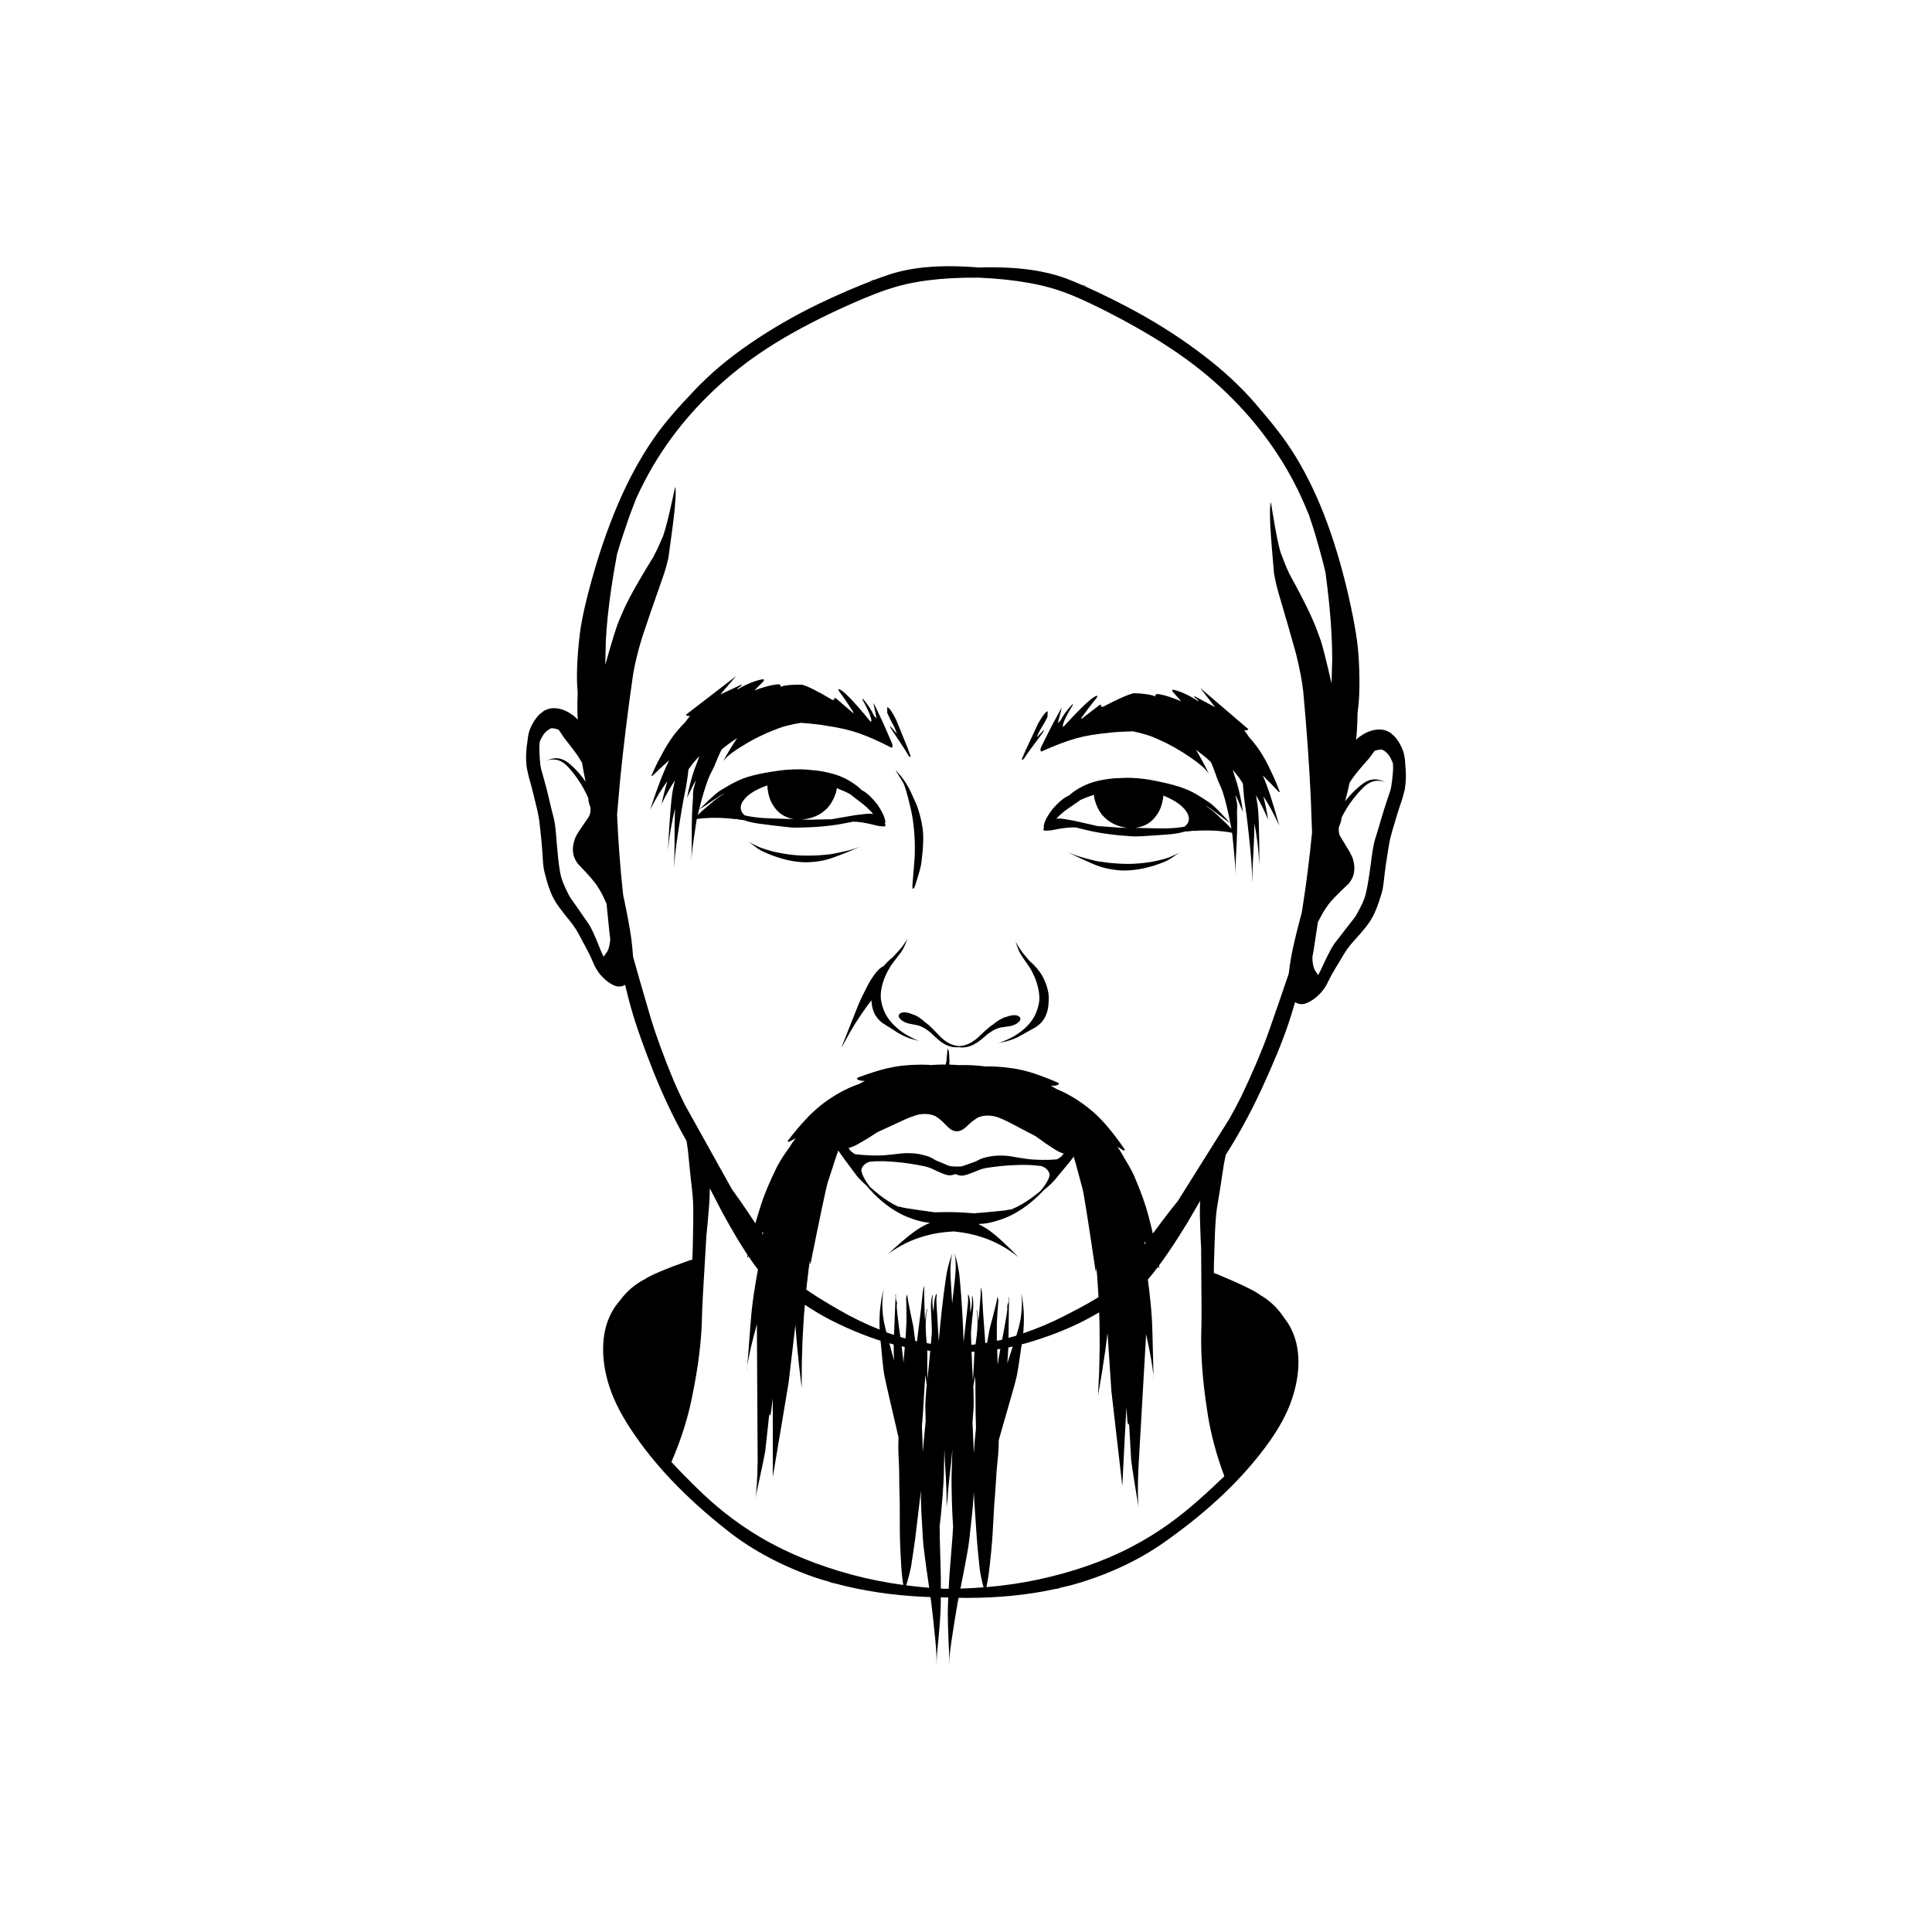 <?xml version="1.0" encoding="UTF-8"?>
<!-- Uploaded to: ICON Repo, www.svgrepo.com, Generator: ICON Repo Mixer Tools -->
<svg fill="#000000" width="800px" height="800px" version="1.1" viewBox="144 144 512 512" xmlns="http://www.w3.org/2000/svg">
 <g>
  <path d="m426.88 369.68c0.008 0.004 0.027 0.016 0.035 0.02-0.18-0.117-0.316-0.219-0.379-0.273 0.133 0.121 0.004-0.004 0.344 0.254z"/>
  <path d="m455.52 370.48c-0.57 0.25-1.027 0.445-1.375 0.594-0.348 0.145-0.578 0.234-0.699 0.273-0.121 0.039-0.395 0.125-0.695 0.215-0.305 0.086-0.648 0.18-1.031 0.281-0.383 0.098-0.809 0.199-1.27 0.305-0.461 0.105-1.406 0.273-2.332 0.406-0.93 0.133-1.844 0.234-2.746 0.297-0.902 0.066-1.793 0.098-2.664 0.098-0.875 0-1.754-0.07-2.621-0.113-0.867-0.043-1.699-0.125-2.504-0.215-0.801-0.094-1.578-0.195-2.32-0.309s-2.277-0.5-3.582-0.852c-1.305-0.352-2.367-0.691-3.188-1.016-0.793-0.312-1.348-0.598-1.574-0.738 0.203 0.133 0.469 0.293 0.809 0.477 0.641 0.344 1.508 0.77 2.598 1.281 1.09 0.512 2.406 1.094 3.512 1.562 1.105 0.469 1.871 0.711 2.676 0.926s1.648 0.379 2.527 0.508c0.879 0.129 1.793 0.238 2.746 0.238 0.953 0 1.887-0.055 2.824-0.168s1.879-0.277 2.816-0.492c0.941-0.215 1.883-0.48 2.59-0.707 0.711-0.23 1.156-0.387 1.562-0.539 0.406-0.152 0.773-0.297 1.098-0.441 0.328-0.145 0.613-0.281 0.785-0.367s0.34-0.176 0.594-0.34c0.254-0.16 0.605-0.395 1.051-0.703s0.988-0.691 1.469-0.969 0.48-0.277 0.16-0.094c0.004-0.004-0.645 0.355-1.215 0.602z"/>
  <path d="m371.12 368.72c0.348-0.164 0.621-0.312 0.832-0.434-0.234 0.129-0.801 0.383-1.609 0.656-0.836 0.281-1.914 0.562-3.238 0.848-1.32 0.285-2.875 0.59-3.621 0.668-0.75 0.078-1.527 0.137-2.332 0.191-0.805 0.051-1.641 0.086-2.512 0.086-0.867 0-1.754 0.023-2.625-0.023-0.871-0.047-1.758-0.125-2.656-0.238-0.898-0.109-1.805-0.258-2.727-0.438-0.918-0.184-1.855-0.398-2.309-0.523-0.453-0.129-0.871-0.25-1.25-0.367-0.379-0.117-0.715-0.23-1.016-0.332-0.301-0.102-0.566-0.207-0.684-0.25s-0.344-0.145-0.684-0.309c-0.34-0.164-0.785-0.383-1.344-0.66s-1.188-0.672-1.188-0.672c-0.312-0.199-0.312-0.199 0.156 0.102 0.465 0.301 0.988 0.711 1.418 1.043 0.43 0.332 0.766 0.582 1.016 0.758 0.246 0.176 0.41 0.273 0.574 0.367 0.168 0.094 0.445 0.246 0.766 0.406 0.32 0.16 0.676 0.324 1.074 0.496 0.398 0.172 0.836 0.352 1.531 0.617 0.695 0.266 1.625 0.578 2.551 0.84 0.93 0.266 1.859 0.477 2.789 0.637 0.93 0.16 1.859 0.266 2.812 0.312s1.871-0.012 2.758-0.094c0.887-0.086 1.738-0.207 2.551-0.379s1.59-0.379 2.719-0.785c1.129-0.41 2.477-0.922 3.59-1.379 1.109-0.453 1.996-0.832 2.656-1.145z"/>
  <path d="m372.34 368.03c-0.062 0.055-0.203 0.145-0.391 0.254 0.008-0.004 0.031-0.012 0.035-0.016 0.355-0.238 0.219-0.125 0.355-0.238z"/>
  <path d="m416.74 398.55c-0.176-0.203-0.359-0.426-0.516-0.613-0.484-0.582-0.867-1.047-1.145-1.391-0.277-0.344-0.441-0.566-0.602-0.809-0.164-0.246-0.379-0.566-0.578-0.883-0.199-0.316-0.379-0.629-0.535-0.938-0.16-0.309-0.266-0.629-0.336-0.863-0.07-0.234-0.07-0.234-0.023-0.078 0 0 0.094 0.312 0.188 0.641 0.094 0.328 0.191 0.668 0.309 1.02 0.117 0.352 0.258 0.711 0.414 1.078 0.156 0.363 0.23 0.547 0.402 0.863 0.172 0.316 0.441 0.75 0.816 1.297s0.84 1.223 1.391 2.012c0.551 0.793 0.777 1.215 0.992 1.645 0.211 0.43 0.402 0.824 0.566 1.18 0.164 0.359 0.293 0.684 0.398 0.965 0.105 0.285 0.352 1.008 0.527 1.707 0.176 0.699 0.305 1.379 0.375 2.055 0.07 0.676 0.082 1.344 0.008 1.984s-0.25 1.379-0.492 2.106c-0.242 0.73-0.551 1.43-0.941 2.102-0.387 0.672-0.859 1.312-1.406 1.922-0.551 0.609-1.312 1.297-2.129 1.914-0.816 0.617-1.684 1.156-2.602 1.621-0.918 0.465-1.887 0.859-2.387 1.047-1.027 0.293-0.5 0.188-1.027 0.297 0.527-0.105 1.59-0.27 2.609-0.559 1.023-0.289 2.012-0.668 2.965-1.145 0.125-0.062 0.227-0.152 0.352-0.219l-0.004 0.004 4.098-2.269c0.676-0.438 1.242-0.922 1.691-1.465 1.117-1.305 1.711-3.055 1.777-5.25 0.219-2.121-0.344-4.434-1.695-6.938-0.891-1.543-2.098-2.848-3.461-4.039z"/>
  <path d="m384.64 392.25s-0.016 0.039-0.02 0.051c0.066-0.184 0.07-0.195 0.02-0.051z"/>
  <path d="m384.48 418.39c-0.891-0.512-1.73-1.098-2.516-1.754-0.781-0.66-1.512-1.383-2.027-2.019s-0.953-1.301-1.309-1.992c-0.352-0.691-0.625-1.406-0.832-2.144-0.203-0.738-0.344-1.484-0.383-2.129-0.039-0.645 0.004-1.312 0.113-1.98 0.105-0.668 0.27-1.344 0.48-2.031 0.211-0.688 0.492-1.398 0.613-1.676s0.266-0.598 0.449-0.945c0.18-0.348 0.395-0.73 0.629-1.148 0.234-0.418 0.484-0.828 1.074-1.594 0.59-0.762 1.09-1.414 1.492-1.938 0.402-0.527 0.695-0.945 0.883-1.25 0.188-0.305 0.27-0.484 0.445-0.84 0.176-0.355 0.336-0.707 0.469-1.055 0.137-0.344 0.25-0.684 0.359-1.004 0.098-0.277 0.18-0.512 0.203-0.578-0.004 0.016-0.004 0.008-0.008 0.027-0.082 0.23-0.203 0.543-0.379 0.844-0.176 0.301-0.371 0.605-0.586 0.91-0.215 0.305-0.445 0.613-0.621 0.852-0.176 0.234-0.352 0.449-0.645 0.777s-0.699 0.773-1.215 1.328c-0.172 0.188-0.371 0.398-0.566 0.602-0.906 0.715-1.715 1.508-2.438 2.375-1.156 0.477-2.508 2.051-4.07 4.824-1.242 2.383-2.113 4.184-2.613 5.41l-4.445 11.203c-0.043 0.141 0.027 0.055 0.207-0.254 1.414-2.625 2.578-4.664 3.492-6.121 1.922-2.934 3.305-4.894 4.207-5.996 0.074 1.84 0.551 3.379 1.473 4.574 0.422 0.562 0.961 1.078 1.613 1.547l2.816 1.758c0.48 0.34 0.977 0.66 1.492 0.953 0.93 0.523 1.898 0.957 2.902 1.297 1.004 0.34 2.055 0.559 2.578 0.691-0.523-0.133 0-0.004-1.012-0.348-0.488-0.223-1.438-0.664-2.328-1.176z"/>
  <path d="m480.16 346.98c-1-1.98-2.008-3.664-3.023-5.051-0.711-0.965-1.438-1.848-2.176-2.656-0.387-0.625-0.812-1.195-1.23-1.777 0.293 0.004 0.477 0.02 0.5 0.047 0.312-0.023 0.512-0.125 0.594-0.309l-12.734-10.898 3.93 5.078-1.719-0.918 0.289-0.066-0.066 0.004-0.039 0.004c-0.09 0.012-0.133 0.035-0.184 0.059l-3.492-1.867c-0.254-0.113-0.379-0.098-0.375 0.039l1.102 0.93c0.102 0.145 0.062 0.195-0.117 0.152-2.348-1.543-4.527-2.539-6.535-2.984-0.27 0.094-0.305 0.273-0.105 0.547l2.25 2.539c-2.344-0.98-4.215-1.598-5.609-1.84-1.004-0.199-1.402-0.016-1.184 0.551-1.25-0.5-3.172-0.785-5.766-0.859-1.559 0.359-4.25 1.543-8.078 3.555-0.492 0.176-0.691 0.02-0.598-0.473-0.125-0.035-0.273-0.012-0.449 0.07l-4.711 3.641c-0.133-0.039-0.129-0.156 0.012-0.352 1.395-1.953 2.711-3.684 3.957-5.184 0.285-0.438 0.285-0.625 0.004-0.559-1.191 0.344-4.074 3.035-8.656 8.078-0.387 0.191-0.391-0.211-0.004-1.199 0.277-0.836 1.07-2.328 2.375-4.473 0.102-0.227 0.02-0.242-0.246-0.047-1.293 1.363-2.305 2.766-3.031 4.203l-0.711 0.652 1.004-3.867c0.211-0.613-0.586 0.785-2.383 4.188-0.238 0.406-1.152 2.223-2.742 5.449-0.543 1-0.621 1.59-0.234 1.777 3.414-1.551 6.504-2.727 9.273-3.519 2.371-0.645 5.16-1.117 8.375-1.418 1.141-0.184 3.367-0.32 6.629-0.418 1.242 0.258 2.531 0.582 3.902 1.016 1.012 0.297 2.75 1.043 5.219 2.242 1.418 0.723 2.859 1.551 4.324 2.477 1.719 1.109 3.121 2.102 4.203 2.977 0.543 0.438 1.004 0.844 1.383 1.219 0.816 0.887 1.207 1.387 1.18 1.492-1.281-2.598-2.449-4.758-3.508-6.512 1.246 0.906 2.465 1.871 3.637 2.934 0.125 0.125 0.23 0.258 0.355 0.387 0.117 0.277 0.223 0.516 0.344 0.812l0.527 1.371 0.871 2.434c0.758 1.648 1.246 2.848 1.465 3.602 0.652 2.082 1.277 4.691 1.875 7.766-0.066-0.051-0.141-0.098-0.203-0.148-0.148-0.125-0.281-0.25-0.406-0.371-0.121-0.121-0.945-1.051-1.68-1.824-0.73-0.777-1.367-1.402-1.895-1.891s-0.953-0.848-1.273-1.059c-0.32-0.211-1.09-0.723-1.824-1.195-0.73-0.473-1.422-0.902-2.078-1.258-0.656-0.359-1.27-0.672-1.855-0.93-0.582-0.258-1.508-0.598-2.519-0.926s-2.117-0.621-3.316-0.895-2.488-0.551-3.883-0.812c-1.395-0.262-2.582-0.379-3.656-0.473-1.078-0.09-2.082-0.137-3.016-0.113-0.934 0.023-1.793 0.07-2.59 0.098-0.793 0.027-2.332 0.203-3.734 0.465-1.402 0.266-2.652 0.602-3.742 1.043-1.09 0.441-2.035 0.926-2.832 1.422-0.766 0.477-1.402 0.895-2.176 1.621-0.723 0.344-1.141 0.566-1.184 0.645-0.898 0.57-1.953 1.539-3.164 2.902-1.293 1.652-2.082 3.086-2.371 4.309-0.062 0.258-0.043 0.473 0.047 0.652-0.23 0.402-0.23 0.656 0.008 0.754-0.055 0.082-0.148 0.211-0.34 0.48 0.098-0.137 0.234-0.312 0.355-0.469 0.031 0.012 0.039 0.043 0.078 0.047 0.16 0.059 0.734 0.043 1.727-0.043 2.359-0.488 4.227-0.754 5.594-0.785 0.359-0.008 0.688 0.016 1.039 0.016 0.5 0.113 1.258 0.316 1.973 0.496 0.746 0.191 1.43 0.344 2.043 0.473 0.613 0.129 1.156 0.242 1.977 0.379 0.816 0.137 1.848 0.309 2.723 0.422 0.875 0.113 1.598 0.195 2.168 0.254 0.566 0.059 0.988 0.094 1.488 0.129 0.5 0.039 1.16 0.09 1.742 0.137 0.586 0.047 1.098 0.086 1.543 0.09 0.445 0 0.82-0.008 1.707-0.051 0.887-0.047 2.199-0.133 3.312-0.215 1.117-0.078 2.035-0.148 2.762-0.199s1.258-0.09 1.797-0.141c0.535-0.051 1.266-0.152 2.059-0.309 0.504-0.098 1.082-0.254 1.641-0.395 0.297-0.012 0.582-0.027 0.812-0.047 0.383-0.016 0.828-0.082 1.312-0.176 0.035 0.023 0.043 0.051 0.105 0.066 3.75-0.258 7.152-0.094 10.199 0.492 0.023 0.137 0.039 0.262 0.062 0.398 0.078 0.668 0.133 1.18 0.148 1.395 0.105 1.055 0.254 2.629 0.445 4.715 0.012 0.121 0.043 0.508 0.094 1.156 0.074 0.957 0.121 2.098 0.145 3.426 0.008-1.219 0.023-2.129 0.047-2.731 0.254-4.758 0.387-7.734 0.398-8.93 0.039-1.727 0.027-3.359-0.027-4.894-0.008-0.086 0.012-0.605 0.059-1.559-0.004-0.355-0.016-0.566-0.031-0.633-0.129-0.793-0.293-1.566-0.445-2.348 0.395 0.703 1.047 2.176 1.988 4.523-0.312-2.504-0.828-5.023-1.551-7.57-0.457-1.477-0.836-2.652-1.152-3.586 0.344 0.363 0.641 0.703 0.879 1.016 0.641 0.762 1.242 1.629 1.82 2.574 0.039 0.508 0.082 1.078 0.129 1.719 0.086 0.984 0.141 1.594 0.168 1.82 0.043 0.422 0.094 0.855 0.152 1.301l0.5 3.461c0.035 0.23 0.125 0.969 0.277 2.207 0.207 1.73 0.461 4.129 0.762 7.195 0.164 1.688 0.289 3.316 0.379 4.879 0.043 0.484 0.082 1.809 0.121 3.902 0-0.664 0.027-1.906 0.082-3.766l0.109-2.441c0.152-2.883 0.234-4.586 0.25-5.109 0.07-1.906 0.105-3.238 0.113-3.996 0-0.242 0.004-0.422 0.004-0.652 0.676 3.523 1.148 7.223 1.324 11.168-0.004-9.355-0.203-14.934-0.602-16.738-0.09-0.641-0.199-1.23-0.305-1.832 1.172 1.949 2.25 4.098 3.219 6.481-0.34-2.199-0.766-4.242-1.238-6.199 1.363 2.043 2.758 4.613 4.184 7.785-1.547-5.75-3-10.188-4.356-13.324 0.258 0.25 0.559 0.547 0.859 0.848 0.137 0.445 0.281 0.891 0.379 1.328-0.102-0.441-0.211-0.844-0.316-1.266 0.898 0.898 1.957 2.004 3.219 3.359 0.102 0.09 0.172 0.137 0.215 0.133 0.051 0.016 0.094-0.016 0.133-0.098l-0.738-1.875c-0.254-0.691-1-2.344-2.246-4.953zm-38.07 16.402c-0.676-0.012-0.965-0.016-1.402-0.043s-1.043-0.07-1.809-0.137c-0.766-0.066-1.691-0.141-2.781-0.203-0.523-0.031-0.906-0.055-1.227-0.074-0.043-0.012-0.109-0.031-0.148-0.039l-5.812-1.324c0.105 0.004-0.969-0.188-3.227-0.566-0.527-0.07-1.031-0.098-1.512-0.078-0.109 0.016-0.195 0.066-0.297 0.09 0.555-0.598 1.109-1.133 1.664-1.566 0.07-0.156 1.582-1.238 4.535-3.246 0.078-0.188 1.395-0.723 3.812-1.566 0.035 0.336 0.078 0.684 0.152 1.082 0.457 1.719 1.156 3.152 2.09 4.301 1.699 1.953 3.926 3.047 6.621 3.379-0.23-0.008-0.414-0.004-0.66-0.008zm15.934-0.418c-0.039 0.039-0.117 0.086-0.18 0.129-0.266 0.043-0.578 0.105-0.832 0.137-0.82 0.105-1.555 0.184-2.219 0.223-0.664 0.039-1.047 0.066-1.629 0.078-0.582 0.016-1.363 0.008-2.344-0.008-0.98-0.016-2.16-0.043-3.535-0.07-1.375-0.027-1.676-0.035-2.047-0.059-0.117-0.008-0.289 0-0.418-0.004 2.469-0.285 4.422-1.418 5.789-3.508 0.789-1.078 1.34-2.559 1.648-4.441 0.027-0.23 0.027-0.406 0.039-0.613 3.531 1.422 5.75 3.137 6.59 5.16 0.41 1.203 0.121 2.195-0.863 2.977zm8.734-2.836c-0.828-0.797-1.871-1.645-3.133-2.539-0.141-0.102-0.25-0.168-0.387-0.266 0.031 0.02 0.078 0.043 0.109 0.062 0.527 0.305 0.855 0.504 1.324 0.828 0.473 0.328 1.082 0.773 1.832 1.344 0.75 0.566 1.641 1.242 2.215 1.664 0.574 0.422 0.727 0.52 0.895 0.609 0.137 0.078 0.281 0.156 0.426 0.234 0.102 0.523 0.203 1.031 0.305 1.582-0.66-0.742-1.828-1.895-3.586-3.519zm5.266-11.617c0.023 0.023 0.047 0.047 0.07 0.07 0.176 0.344 0.34 0.641 0.52 0.996-0.199-0.359-0.395-0.73-0.59-1.066z"/>
  <path d="m415.42 344.95c0.613-0.973 2.285-3.273 5.019-6.902 0.246-0.484 0.285-0.656 0.117-0.516l-1.668 1.723c-0.105 0.094-0.141 0.098-0.105 0.008 0.227-0.543 0.484-1.094 0.777-1.664 0.789-1.25 1.461-2.438 2.019-3.562l0.078-1.539c-0.551 0.117-1.41 1.219-2.578 3.305l-3.312 7.106c-0.422 0.941-0.703 1.59-0.848 1.949-0.047 0.098-0.074 0.211-0.094 0.34 0.031 0.32 0.227 0.238 0.594-0.246z"/>
  <path d="m381.65 338.3c0.031 0.094-0.004 0.09-0.102-0.012l-1.578-1.805c-0.16-0.148-0.133 0.023 0.09 0.52 2.543 3.766 4.094 6.148 4.656 7.152 0.344 0.5 0.535 0.598 0.578 0.281-0.008-0.133-0.035-0.246-0.074-0.344-0.125-0.367-0.371-1.031-0.746-1.992l-2.945-7.269c-1.059-2.144-1.859-3.289-2.402-3.434v1.539c0.5 1.152 1.113 2.375 1.836 3.66 0.258 0.582 0.488 1.148 0.688 1.703z"/>
  <path d="m497.91 400.58c0.645-1.023 1.137-1.883 1.535-2.543 0.398-0.66 0.68-1.121 0.852-1.41 0.172-0.289 0.324-0.523 0.711-1.074 0.391-0.551 1-1.352 1.895-2.328 0.895-0.977 1.969-2.207 2.812-3.242 0.84-1.039 1.188-1.562 1.516-2.094 0.328-0.535 0.629-1.082 0.895-1.645s0.508-1.137 0.73-1.691c0.223-0.555 0.418-1.125 0.621-1.727 0.199-0.602 0.414-1.234 0.613-1.91 0.199-0.676 0.391-1.387 0.578-2.93 0.184-1.543 0.387-3.512 0.641-5.152 0.258-1.641 0.465-2.961 0.621-3.953 0.156-0.992 0.266-1.641 0.5-2.691 0.238-1.051 0.699-2.586 1.125-3.988 0.426-1.402 0.797-2.68 1.164-3.812s0.727-2.121 0.91-2.727c0.18-0.605 0.234-0.836 0.297-1.086s0.133-0.52 0.219-0.812c0.086-0.293 0.172-0.609 0.328-2.078 0.148-1.387 0.141-3.394-0.066-5.141-0.051-1.172-0.184-2.269-0.469-3.231-0.57-1.648-1.352-3.027-2.344-4.129-0.82-0.773-1.332-1.184-1.535-1.227-0.363-0.203-0.742-0.355-1.133-0.465l-0.602-0.129c-1.98-0.215-3.981 0.402-6 1.855-0.23 0.148-0.547 0.434-0.945 0.844 0.055-0.555 0.109-1.133 0.164-1.746 0.133-1.695 0.199-3.465 0.215-5.281 0.199-1.492 0.359-3.082 0.441-4.875 0.117-2.578 0.086-5.457-0.07-8.633-0.156-3.18-0.43-6.777-2.164-14.918-1.734-8.137-3.848-15.5-6.281-22.117-2.434-6.617-5.246-12.465-8.371-17.574-3.125-5.113-6.652-9.32-10.488-13.809-3.84-4.488-8.445-8.773-13.762-12.844-5.316-4.074-11.289-8.016-18.016-11.691-4.699-2.566-9.719-5.012-13.746-6.797 1.184 0.125 0.98 0.07-0.379-0.168-1.586-0.695-3.019-1.293-4.184-1.734-4.16-1.57-9.137-2.551-14.875-2.891-2.656-0.156-5.488-0.18-8.465-0.102-2.969-0.234-5.801-0.355-8.461-0.336-5.746 0.039-10.77 0.766-15.004 2.117-1.184 0.379-2.644 0.902-4.266 1.516-1.367 0.168-1.574 0.215-0.387 0.148-4.117 1.574-9.254 3.758-14.078 6.078-6.906 3.324-13.074 6.953-18.594 10.746s-10.34 7.832-14.402 12.117c-4.066 4.285-7.801 8.305-11.188 13.25-3.387 4.945-6.496 10.641-9.266 17.121-2.769 6.481-5.258 13.727-7.41 21.762-2.152 8.039-2.609 11.621-2.93 14.785-0.32 3.164-0.496 6.039-0.516 8.617-0.012 1.797 0.066 3.391 0.188 4.891-0.074 1.812-0.102 3.582-0.055 5.285 0.023 0.613 0.051 1.195 0.074 1.75-0.375-0.434-0.676-0.73-0.898-0.891-1.941-1.555-3.906-2.273-5.894-2.16l-0.605 0.098c-0.398 0.086-0.781 0.223-1.156 0.406-0.203 0.031-0.734 0.414-1.594 1.145-1.051 1.051-1.902 2.383-2.555 4.004-0.336 0.945-0.523 2.035-0.633 3.203-0.297 1.734-0.406 3.738-0.332 5.129 0.082 1.473 0.152 1.793 0.223 2.09 0.07 0.297 0.125 0.57 0.176 0.824 0.051 0.254 0.094 0.484 0.242 1.098 0.148 0.613 0.457 1.621 0.766 2.769 0.309 1.152 0.609 2.445 0.965 3.867 0.355 1.422 0.734 2.981 0.918 4.039 0.184 1.062 0.258 1.711 0.363 2.711 0.105 1 0.246 2.328 0.418 3.981 0.172 1.648 0.27 3.625 0.375 5.176 0.105 1.551 0.262 2.273 0.426 2.957 0.164 0.684 0.344 1.328 0.512 1.938 0.168 0.613 0.336 1.191 0.531 1.758 0.191 0.566 0.406 1.148 0.641 1.727 0.238 0.574 0.508 1.137 0.809 1.688 0.301 0.551 0.621 1.09 1.406 2.172 0.785 1.078 1.801 2.363 2.641 3.383 0.84 1.023 1.41 1.855 1.77 2.426 0.359 0.57 0.5 0.812 0.656 1.109s0.414 0.773 0.777 1.453c0.363 0.68 0.812 1.562 1.402 2.621 0.59 1.055 1.203 2.336 1.613 3.352 0.41 1.012 0.641 1.445 0.879 1.84 0.238 0.395 0.469 0.762 0.703 1.09 0.234 0.328 0.469 0.629 1.168 1.348 0.699 0.719 1.809 1.605 2.957 2.09 0.984 0.418 2.035 0.344 2.891-0.172 0.449 1.918 0.922 3.824 1.469 5.769 1.504 5.367 3.59 11.066 6.016 17.188 2.426 6.121 5.461 12.562 8.641 18.152 0.051 0.086 0.098 0.156 0.145 0.242 0.012 0.07 0.027 0.156 0.035 0.227 0.168 1.051 0.246 1.594 0.359 2.539 0.113 0.945 0.242 2.285 0.402 4.023 0.164 1.734 0.398 3.859 0.586 5.449s0.285 2.574 0.348 3.93 0.074 3.074 0.051 5.152c-0.027 2.078-0.078 4.512-0.121 6.906-0.02 1.055-0.066 2.137-0.125 3.254-0.246 0.059-0.441 0.07-0.762 0.188-6.348 2.258-10.273 3.91-11.785 4.961-2.625 1.32-4.805 3.219-6.602 5.629-0.602 0.707-1.188 1.453-1.699 2.273-1.664 2.672-2.582 5.789-2.762 9.309-0.18 3.519 0.348 7.43 1.672 11.422 1.324 3.992 3.406 7.859 6.141 11.91 2.738 4.051 6.098 8.328 10.242 12.688 4.144 4.359 9.008 8.844 15.254 13.727 6.246 4.883 14.051 9.07 22.703 12.07 1.488 0.516 3.035 0.938 4.574 1.371-1.102-0.148-0.898-0.086 0.852 0.254 7.16 1.945 14.82 3.09 22.977 3.519 0.762 0.039 1.535 0.062 2.305 0.09l0.184 1.262c0.07 0.453 0.25 2.023 0.547 4.719 0.488 4.66 0.742 7.269 0.762 7.836 0.117 1.77 0.156 3.199 0.117 4.297 0.031-1.32 0.078-2.406 0.141-3.254 0.637-6.305 0.957-10.535 0.969-12.688 0.008-0.738 0.016-1.438 0.02-2.098 0.328 0.004 0.66 0.008 0.988 0.012 0.328 0.012 0.656 0.027 0.984 0.039-0.027 0.66-0.059 1.355-0.086 2.094-0.102 2.152 0.004 6.394 0.316 12.723 0.02 0.848 0.008 1.934-0.027 3.254 0.02-1.094 0.133-2.523 0.34-4.285 0.047-0.566 0.438-3.16 1.164-7.789 0.434-2.676 0.695-4.234 0.789-4.684l0.246-1.25c0.77 0.012 1.543 0.031 2.305 0.031 8.168-0.008 15.879-0.754 23.129-2.328 1.762-0.25 1.969-0.305 0.863-0.211 1.559-0.355 3.125-0.695 4.641-1.137 8.797-2.551 16.809-6.328 23.297-10.883 6.488-4.555 11.578-8.781 15.941-12.922s7.938-8.238 10.883-12.145c2.941-3.906 5.219-7.66 6.746-11.578 1.527-3.918 2.254-7.797 2.258-11.32s-0.75-6.684-2.277-9.438c-0.469-0.844-1.016-1.621-1.578-2.359-1.668-2.5-3.75-4.508-6.301-5.961-1.453-1.125-5.289-2.977-11.512-5.559-0.312-0.137-0.504-0.156-0.75-0.227 0-1.117 0.008-2.203 0.043-3.254 0.082-2.394 0.152-4.828 0.234-6.906 0.082-2.074 0.184-3.793 0.312-5.141 0.133-1.352 0.281-2.328 0.551-3.906 0.27-1.578 0.613-3.688 0.867-5.41 0.254-1.727 0.449-3.059 0.609-3.996 0.164-0.938 0.27-1.477 0.488-2.516 0.016-0.066 0.031-0.152 0.047-0.223 0.055-0.082 0.105-0.152 0.156-0.234 3.465-5.422 6.824-11.695 9.566-17.684 2.738-5.988 5.117-11.574 6.894-16.855 0.645-1.914 1.219-3.793 1.762-5.688 0.828 0.559 1.875 0.688 2.879 0.32 1.172-0.426 2.328-1.254 3.062-1.938 0.734-0.68 0.984-0.969 1.234-1.285 0.254-0.316 0.5-0.672 0.758-1.051 0.258-0.383 0.512-0.801 0.973-1.793 0.477-0.984 1.152-2.231 1.797-3.254zm-189.75 111.34c-0.012-0.047-0.023-0.102-0.035-0.148 0.039 0.117 0.09 0.234 0.133 0.352-0.031-0.066-0.066-0.133-0.098-0.203zm198.08-167.94c0.004 0 0.004-0.004 0.008-0.004l-0.082 0.078c0.027-0.031 0.051-0.043 0.074-0.074zm-212.18-5.469c0.023 0.031 0.047 0.043 0.07 0.078l-0.078-0.082s0.004 0.004 0.008 0.004zm11.531 55.617c-0.156 0.824-0.348 1.441-0.566 1.852-0.004 0.109-0.402 0.672-1.078 1.539-0.301-0.605-0.676-1.438-1-2.25-0.504-1.27-0.926-2.348-1.316-3.215-0.391-0.867-0.703-1.551-0.949-2.008-0.242-0.457-0.336-0.672-0.672-1.184-0.336-0.512-0.844-1.199-1.496-2.141-0.652-0.941-1.453-2.152-2.469-3.547-1.012-1.395-1.191-1.75-1.434-2.227-0.246-0.477-0.469-0.961-0.691-1.445-0.223-0.48-0.438-0.965-0.637-1.457-0.199-0.492-0.355-0.941-0.508-1.43-0.152-0.488-0.273-1.031-0.375-1.617-0.102-0.59-0.195-1.223-0.281-1.84-0.086-0.617-0.324-2.766-0.484-4.656-0.16-1.891-0.27-3.473-0.406-4.75-0.137-1.277-0.297-2.258-0.477-2.941-0.18-0.684-0.613-2.34-0.969-3.875-0.355-1.535-0.684-2.938-1.023-4.203-0.336-1.266-0.633-2.406-0.922-3.398-0.289-0.996-0.328-1.109-0.383-1.309-0.055-0.199-0.105-0.434-0.152-0.695-0.047-0.262-0.094-0.551-0.121-0.77s-0.238-2.449-0.25-4.207c-0.004-0.73 0.055-1.324 0.125-1.891 0.207-0.422 0.402-0.848 0.641-1.266 0.668-1.145 1.508-1.871 2.488-2.231 0.414 0.027 0.863 0.09 1.375 0.25 0.168 0.055 0.355 0.141 0.539 0.215l1.312 1.996c1.664 2.074 2.875 3.668 3.629 4.781 0.352 0.516 0.766 1.195 1.211 1.945 0.27 1.684 0.586 3.356 0.949 5.023-0.816-1.164-1.66-2.231-2.551-3.141-1.027-1.051-1.793-1.762-2.598-2.273-0.805-0.512-1.637-0.785-2.473-0.82-0.836-0.035-1.656 0.207-2.07 0.363-0.844 0.359-0.414 0.156-0.844 0.359 0.43-0.207 1.281-0.43 2.074-0.391 0.793 0.035 1.516 0.246 2.199 0.641s1.332 0.992 2.117 1.895 1.652 2.047 2.496 3.32c0.84 1.277 1.609 2.719 2.324 4.312 0.004 0.012 0.008 0.023 0.016 0.035 0.039 0.473 0.094 0.906 0.18 1.266 0.211 0.727 0.348 1.137 0.402 1.23 0.008 0.02 0.016 0.031 0.023 0.051 0.035 0.852-0.047 1.633-0.363 2.281l-2.922 4.312c-0.414 0.652-0.73 1.301-0.953 1.938-0.438 1.301-0.543 2.566-0.316 3.797 0.164 0.855 0.57 1.719 1.227 2.59 2.934 3.031 4.703 5.094 5.305 6.188 0.609 0.871 1.375 2.356 2.277 4.394 0.047 0.492 0.094 0.961 0.145 1.543 0.16 1.789 0.371 3.859 0.57 5.664 0.09 0.793 0.176 1.508 0.262 2.195zm64.082 167.16c-8.828-2.398-16.883-5.606-24.133-9.883-7.254-4.281-12.438-8.742-16.941-13.137-2.41-2.348-4.621-4.621-6.668-6.832 2.547-5.871 4.422-11.746 5.555-17.621 1.527-7.457 2.371-14.16 2.527-20.117-0.012-1.762 0.387-9.242 1.191-22.34 0.203-1.773 0.402-3.926 0.602-6.559 0.211-2.184 0.289-4.117 0.293-5.906 1.035 2.035 2.109 4.113 3.238 6.258l2.019 3.629c1.727 3.031 3.309 5.617 4.769 7.812-0.043 0.234-0.105 0.512-0.141 0.738 0.082-0.051 0.207-0.199 0.355-0.41 0.891 1.328 1.734 2.508 2.523 3.516-0.797 4.387-1.344 7.906-1.605 10.449-0.156 1.262-0.555 6.234-1.199 14.926 0.492-3.051 1.355-6.723 2.555-10.941-0.008 0.391-0.02 0.727-0.027 1.129l0.199 34.977c-0.066 5.07-0.285 8.484-0.664 10.234 1.863-8.371 2.785-12.852 2.766-13.445 0.332-3.129 0.656-6.117 0.977-9.035 0.051 0.145 0.094 0.316 0.145 0.445 0.141-0.109 0.266-0.531 0.371-1.262 0.133-1.152 0.266-2.211 0.398-3.332 0.035 5.516 0.039 12.426 0.012 20.855l4.184-24.926 1.812-15.34 0.387 4.879c0.34 3.789 0.766 7.711 1.281 11.766l0.027-6.43 0.195-6.359 0.367-6.289 0.254-2.957c0.895 0.594 2.023 1.309 3.519 2.207 3.902 2.344 9.949 5.152 15.816 7.098 0.238 0.078 0.469 0.133 0.707 0.207 0.051 0.457 0.102 0.883 0.152 1.387l0.355 3.809c0.086 0.836 0.172 1.598 0.254 2.281 0.078 0.809 0.344 2.227 0.793 4.25 1.418 6.188 2.488 10.805 3.234 13.965l-0.031 0.527-0.035 1.531c-0.008 0.277 0.004 0.988 0.031 2.129 0.117 2.231 0.18 3.766 0.188 4.606 0.008 2.793 0.062 5.672 0.16 8.633-0.004 4.223 0.004 6.699 0.023 7.438 0.023 1.621 0.07 3.262 0.141 4.926 0.137 3.102 0.301 5.519 0.492 7.254 0.102 0.781 0.191 1.441 0.273 2.004-4.777-0.656-9.348-1.559-13.699-2.742zm-23.734-90.414 0.328-0.559c-0.047 0.281-0.094 0.566-0.137 0.848-0.062-0.094-0.125-0.191-0.191-0.289zm34.98 33.641-1.227-4.535c0.387 0.109 0.777 0.242 1.164 0.34-0.004 0.129-0.008 0.23-0.008 0.367-0.023 1.102 0.008 2.41 0.07 3.828zm2.019-3.731c0.281 0.062 0.562 0.125 0.84 0.184l-0.262 3.102c-0.02 0.328-0.043 0.719-0.066 1.066-0.055-0.645-0.113-1.242-0.184-1.777-0.074-0.656-0.188-1.539-0.328-2.574zm1.203 63.344c0.496-1.527 0.941-3.176 1.309-5.023 0.48-3.062 0.844-5.531 1.098-7.41l1.309-10.992c0.07-0.594 0.125-1.156 0.18-1.711l0.016 1.992c0.004 0.93 0.051 2.258 0.137 3.984l0.363 6.356c0.055 0.867 0.102 1.512 0.145 1.934 0.012 0.352 0.277 2.453 0.797 6.309l0.75 5.215c-2.07-0.18-4.106-0.391-6.102-0.652zm2.668-62.617h0.012c0 0.016-0.004 0.035-0.004 0.051zm2.668 10.672c-0.207 2.801-0.293 4.344-0.25 4.621 0.016 1.246 0.047 2.543 0.082 3.863-0.324 3.363-0.586 6.09-0.777 8.125-0.012-1.691-0.059-3.523-0.172-5.629l-0.043-0.715c0.008 0.051 0.02 0.133 0.027 0.184 0.008-0.004 0-0.234-0.023-0.699 0.102-1.043 0.195-2.227 0.285-3.559 0.312-5.434 0.473-8.148 0.48-8.152 0.039-0.621 0.121-1.219 0.172-1.832 0.07 0.582 0.176 1.441 0.328 2.652 0.004 0.027 0.008 0.059 0.012 0.086-0.043 0.34-0.082 0.73-0.121 1.055zm0.285-2.578-0.023-3.562c-0.004-1.012 0.004-1.949 0.02-2.805 0-0.285-0.004-0.562-0.012-0.832-0.004-0.18-0.02-0.328-0.027-0.5 0.27 0.027 0.535 0.027 0.805 0.051-0.25 2.832-0.504 5.328-0.762 7.648zm6.469 31.059c0.066 2.922 0.176 5.434 0.328 7.539 0.004 0.047 0.016 0.082 0.02 0.129l-0.004 0.375c-0.012 0.391-0.074 1.371-0.188 2.945-0.527 6.559-0.805 10.113-0.824 10.668-0.051 0.766-0.102 1.688-0.152 2.723-0.344 0.004-0.691 0-1.039 0-0.344-0.02-0.691-0.031-1.035-0.055 0-1.035 0-1.961-0.012-2.727 0.008-0.551-0.082-4.117-0.273-10.695-0.031-1.574-0.043-2.559-0.035-2.949l0.016-0.375c0.008-0.047 0.02-0.082 0.027-0.125 0.262-2.094 0.504-4.598 0.719-7.512 0.223-3.016 0.336-4.898 0.34-5.644 0.062-2.738 0.113-5.031 0.152-6.926 0.035 1.023 0.07 2.039 0.121 2.992 0.062 1.195 0.148 2.582 0.246 4.066l0.148 3.137c0.098 2.246 0.098 4.387 0.004 6.418 0.016-0.785 0.082-1.898 0.195-3.336 0.039 1.438 0.047 2.555 0.023 3.34 0.012-2.035 0.121-4.172 0.332-6.41l0.312-3.129c0.176-1.477 0.332-2.852 0.457-4.043 0.098-0.949 0.188-1.961 0.277-2.981-0.059 1.895-0.129 4.184-0.207 6.926-0.031 0.738-0.016 2.625 0.051 5.648zm2.293 24.328 1.02-5.168c0.719-3.824 1.09-5.91 1.121-6.258 0.066-0.418 0.148-1.059 0.246-1.922l0.688-6.332c0.176-1.719 0.289-3.039 0.344-3.973l0.117-1.988c0.027 0.559 0.055 1.121 0.09 1.719l0.742 11.047c0.152 1.887 0.391 4.375 0.711 7.457 0.27 1.863 0.629 3.535 1.047 5.082-2.008 0.16-4.051 0.266-6.125 0.336zm4.125-42.695c-0.047 0.461-0.066 0.691-0.059 0.695 0.012-0.047 0.027-0.129 0.035-0.18l-0.082 0.711c-0.223 2.098-0.363 3.926-0.461 5.613-0.086-2.039-0.207-4.777-0.359-8.152 0.105-1.316 0.199-2.613 0.281-3.856 0.055-0.273 0.055-1.816-0.012-4.625-0.023-0.328-0.039-0.723-0.062-1.059 0.004-0.027 0.008-0.055 0.016-0.086 0.211-1.199 0.363-2.055 0.465-2.633 0.023 0.613 0.07 1.219 0.078 1.836 0.008 0 0.027 2.723 0.059 8.164 0.02 1.336 0.055 2.527 0.102 3.57zm-0.422-19.566c-0.023 0.266-0.039 0.543-0.055 0.828-0.027 0.855-0.07 1.793-0.125 2.801l-0.207 3.555c-0.133-2.332-0.262-4.84-0.371-7.676 0.27-0.008 0.535 0.004 0.809-0.012-0.012 0.176-0.035 0.328-0.051 0.504zm1.777-17.422-0.008-0.043-0.012-0.078-0.051 0.109c0.016 0.027 0 0.605-0.047 1.73-0.246 3.219-0.383 5.004-0.418 5.356-0.059 0.695-0.117 1.289-0.168 1.836-0.094-1.176-0.219-2.199-0.398-2.941l-0.012-0.074c-0.047 0.051-0.07 0.086-0.078 0.109-0.012 0.055-0.016 0.094-0.008 0.117 0.141 0.379 0.227 1.156 0.266 2.332 0.012 0.707-0.012 1.516-0.07 2.426-0.035 0.551-0.086 1.125-0.156 1.719-0.047 0.395-0.094 0.785-0.148 1.176-0.07 0.488-0.125 0.867-0.172 1.191-0.367 0.043-0.742 0.102-1.109 0.137-0.031-0.91-0.062-1.824-0.094-2.781 0.012-0.246 0.012-0.547 0.027-0.781-0.016-0.102 0.148-1.844 0.488-5.231 0.047-0.535 0.078-1 0.094-1.395 0.02-1.121-0.059-2.008-0.23-2.66l-0.027-0.102-0.105 0.148c0.082 0.836 0.047 1.785-0.113 2.856-0.066 0.391-0.168 0.895-0.281 1.457-0.02-0.824-0.043-1.582-0.059-2.434-0.066-1.055-0.219-1.828-0.461-2.324l-0.031-0.074-0.109 0.191c0.078 0.684 0.074 1.402-0.004 2.152l-1.141 10.25c-0.184-5.488-0.48-10.98-0.992-16.477-0.195-2.434-0.648-4.719-1.355-6.856l-0.059-0.164c0.289 1.355 0.379 2.949 0.277 4.777-0.027 0.477-0.078 1.102-0.16 1.871-0.359 3.156-0.609 5.356-0.742 6.602-0.07-1.254-0.207-3.461-0.402-6.633-0.043-0.773-0.062-1.398-0.066-1.879-0.008-1.832 0.168-3.418 0.523-4.758l-0.066 0.16c-0.816 2.098-1.387 4.356-1.707 6.777-0.793 5.461-1.371 10.93-1.84 16.402l-0.609-10.297c-0.043-0.754-0.008-1.469 0.105-2.148l-0.098-0.195-0.035 0.074c-0.266 0.48-0.457 1.246-0.578 2.297-0.062 0.852-0.125 1.605-0.188 2.426-0.086-0.566-0.156-1.074-0.207-1.469-0.102-1.078-0.09-2.031 0.035-2.859l-0.098-0.152-0.031 0.102c-0.207 0.645-0.332 1.523-0.367 2.644-0.008 0.395 0 0.859 0.023 1.398 0.164 3.398 0.238 5.148 0.219 5.246 0 0.234-0.012 0.535-0.016 0.781-0.078 0.953-0.156 1.867-0.238 2.773-0.367-0.055-0.734-0.133-1.102-0.191-0.031-0.328-0.066-0.711-0.113-1.199-0.035-0.391-0.062-0.785-0.09-1.18-0.039-0.598-0.062-1.172-0.066-1.727-0.012-0.914 0.008-1.723 0.055-2.426 0.098-1.172 0.227-1.945 0.383-2.312 0.008-0.023 0.008-0.062-0.004-0.117-0.004-0.023-0.027-0.062-0.07-0.113l-0.016 0.074c-0.219 0.734-0.395 1.746-0.551 2.918-0.023-0.547-0.051-1.145-0.074-1.844-0.016-0.355-0.066-2.144-0.145-5.371 0.012-1.125 0.023-1.703 0.043-1.73l-0.043-0.113-0.016 0.074-0.008 0.043c-0.18 0.625-0.289 1.133-0.332 1.523-0.25 2.488-0.426 4.148-0.531 4.988l-0.848 6.777c-0.055 0.469-0.094 0.863-0.141 1.277-0.16-0.035-0.324-0.086-0.484-0.125l-0.504-3.832c-0.473-2.125-0.941-4.43-1.406-6.91l-0.172-1.195c-0.012-0.113-0.004-0.219 0.02-0.32l-0.027-0.066-0.039 0.113c-0.211 0.434-0.301 0.734-0.277 0.902 0.082 2.426 0.113 4.41 0.09 5.961l-0.199 4.062-0.055 0.625c-0.305-0.086-0.605-0.141-0.91-0.234-0.152-0.047-0.305-0.105-0.457-0.152-0.113-0.812-0.234-1.691-0.371-2.652-0.215-1.668-0.359-2.832-0.43-3.5-0.113-1.055-0.168-1.652-0.16-1.789 0-0.262 0.004-0.414 0.012-0.453l0.055-0.531-0.012-0.125c-0.012-0.082-0.031-0.164-0.055-0.246-0.133-0.391-0.199-0.617-0.199-0.68-0.008-0.004-0.016-0.141-0.027-0.41-0.012-0.383-0.02-0.652-0.016-0.809l-0.008-0.152-0.043 0.051-0.055 0.16c-0.008 0.027 0.004 0.184 0.031 0.473 0.004 0.062 0.004 0.121 0 0.188l-0.391 9.699c-0.004 0.047-0.004 0.148-0.008 0.23-0.672-0.223-1.34-0.422-2.016-0.672l-0.207-0.77c-0.27-1.113-0.422-1.777-0.453-1.992-0.102-0.57-0.184-1.141-0.254-1.711-0.141-1.352-0.191-2.668-0.152-3.953 0.012-0.441 0.047-0.93 0.105-1.461 0.031-0.246 0.062-0.465 0.094-0.66l0.145-0.75-0.035 0.109c-0.285 0.82-0.531 2.027-0.742 3.621-0.195 1.297-0.309 2.785-0.332 4.461l0.008 1.785 0.027 0.594c-3.559-1.418-7.168-3.137-10.844-5.266-5.734-3.32-7.219-4.398-8.586-5.34-0.004-0.004-0.008-0.008-0.012-0.008l0.621-5.391 0.336-2.316c0.016 0.234 0.027 0.496 0.043 0.691 0.016 0.184 0.059 0.25 0.125 0.203 2.602-12.945 4.125-20.148 4.57-21.602l2.215-6.805 0.578-1.617c0.668 1.023 2.273 3.215 4.832 6.602 0.508 0.664 1.398 1.57 2.652 2.703 0.652 0.77 1.352 1.559 2.078 2.285 1.422 1.422 2.898 2.641 4.418 3.676 1.52 1.035 3.102 1.852 4.266 2.309 1.164 0.457 1.805 0.672 2.383 0.848 0.578 0.176 1.094 0.301 1.547 0.406 0.453 0.102 0.848 0.164 1.43 0.227 0.207 0.023 0.461 0.051 0.707 0.078-0.594 0.266-1.188 0.535-1.77 0.855-2.027 1.012-5.141 3.488-9.344 7.43 2.988-2.227 6.258-3.824 9.805-4.801 2.238-0.629 4.547-1.008 6.926-1.133 0.191-0.023 0.469-0.035 0.723-0.051 0.254 0.027 0.531 0.055 0.723 0.09 2.371 0.246 4.656 0.742 6.859 1.488 3.492 1.156 6.676 2.922 9.543 5.301-3.996-4.152-6.977-6.789-8.949-7.902-0.566-0.352-1.145-0.652-1.723-0.945 0.25-0.016 0.504-0.027 0.711-0.039 0.586-0.031 0.984-0.074 1.441-0.152s0.98-0.18 1.566-0.324c0.586-0.145 1.234-0.328 2.422-0.723 1.188-0.398 2.809-1.129 4.379-2.086 1.57-0.957 3.106-2.098 4.602-3.445 0.766-0.691 1.504-1.438 2.195-2.176 1.309-1.066 2.246-1.926 2.789-2.562 2.731-3.25 4.445-5.356 5.168-6.344l0.492 1.645 1.859 6.91c0.371 1.477 1.523 8.746 3.453 21.809 0.066 0.055 0.109-0.012 0.137-0.195 0.023-0.195 0.051-0.457 0.078-0.688l0.215 2.328 0.34 5.414c-0.004 0.004-0.008 0.008-0.016 0.008-1.41 0.871-2.949 1.871-8.848 4.891-3.777 1.934-7.473 3.469-11.098 4.699l0.059-0.59 0.098-1.781c0.062-1.676 0.027-3.164-0.102-4.473-0.129-1.605-0.312-2.824-0.555-3.656l-0.031-0.113 0.105 0.754c0.023 0.195 0.043 0.418 0.062 0.664 0.031 0.531 0.043 1.02 0.027 1.465-0.027 1.285-0.145 2.602-0.355 3.941-0.098 0.566-0.211 1.133-0.34 1.695-0.043 0.211-0.227 0.867-0.555 1.965l-0.246 0.758c-0.688 0.215-1.367 0.379-2.051 0.566 0-0.086 0.004-0.184 0.004-0.23l0.109-9.707c0-0.062 0.004-0.125 0.012-0.188 0.043-0.285 0.062-0.441 0.059-0.469l-0.047-0.164-0.039-0.039-0.016 0.152c-0.008 0.156-0.027 0.426-0.059 0.805-0.023 0.266-0.039 0.402-0.047 0.406-0.008 0.062-0.086 0.289-0.234 0.672-0.027 0.078-0.051 0.16-0.066 0.242l-0.02 0.125 0.027 0.535c0.008 0.039 0.004 0.191-0.012 0.453 0 0.137-0.082 0.73-0.25 1.777-0.105 0.66-0.309 1.82-0.609 3.473-0.184 0.953-0.352 1.82-0.508 2.629-0.152 0.039-0.312 0.09-0.465 0.129-0.309 0.074-0.613 0.117-0.922 0.184l-0.02-0.629 0.012-4.066c0.059-1.547 0.188-3.527 0.395-5.945 0.031-0.164-0.043-0.473-0.23-0.918l-0.031-0.117-0.031 0.062c0.02 0.102 0.02 0.211 0.004 0.32l-0.234 1.184c-0.594 2.453-1.18 4.727-1.762 6.828l-0.699 3.801c-0.164 0.027-0.328 0.07-0.492 0.098-0.023-0.414-0.043-0.809-0.074-1.281l-0.496-6.812c-0.062-0.844-0.152-2.512-0.273-5.008-0.023-0.391-0.105-0.902-0.254-1.535zm17.461-33.93c-0.461 0.008-0.977 0.008-1.543-0.004-0.566-0.012-1.184-0.035-1.852-0.07s-1.258-0.09-1.879-0.176c-0.625-0.086-1.285-0.172-1.977-0.289s-1.418-0.238-2.191-0.375c-0.773-0.137-1.242-0.172-1.648-0.191-0.406-0.02-0.789-0.031-1.148-0.035-0.355-0.004-0.688 0-0.996 0.016-0.309 0.012-0.805 0.062-1.262 0.125-0.457 0.062-0.883 0.141-1.277 0.223-0.395 0.082-0.754 0.172-1.078 0.273-0.324 0.105-0.535 0.176-0.812 0.297-0.277 0.125-0.605 0.293-0.996 0.504-0.055 0.031-0.129 0.074-0.188 0.105-0.953 0.324-2.019 0.699-3.297 1.176-0.07 0.027-0.113 0.051-0.18 0.078-0.242 0.043-0.465 0.09-0.793 0.109 0.07-0.027 0.141-0.055 0.188-0.078-0.016 0.004-0.02 0.008-0.074 0.027-0.035 0.012-0.121 0.035-0.184 0.051-0.281 0.016-0.664 0.004-1.012 0.004-0.348-0.02-0.73-0.027-1.012-0.059-0.059-0.02-0.145-0.047-0.18-0.059-0.055-0.027-0.062-0.027-0.074-0.035 0.047 0.023 0.117 0.055 0.188 0.086-0.328-0.035-0.551-0.094-0.789-0.148-0.066-0.031-0.105-0.055-0.172-0.086-1.254-0.539-2.297-0.969-3.234-1.344-0.055-0.035-0.129-0.086-0.18-0.117-0.375-0.23-0.695-0.418-0.965-0.555-0.27-0.137-0.48-0.219-0.797-0.34-0.316-0.121-0.676-0.227-1.062-0.328-0.387-0.102-0.809-0.203-1.266-0.289-0.457-0.086-0.945-0.16-1.254-0.191-0.309-0.027-0.641-0.051-0.996-0.066-0.355-0.016-0.738-0.023-1.148-0.023s-0.879 0.008-1.656 0.105c-0.781 0.094-1.512 0.18-2.211 0.258-0.695 0.078-1.359 0.133-1.988 0.188-0.629 0.055-1.219 0.078-1.887 0.078-0.668 0-1.285-0.012-1.852-0.027s-1.078-0.047-1.539-0.074c-0.461-0.031-0.875-0.066-1.375-0.117-0.473-0.047-0.902-0.102-1.305-0.164-0.664-0.438-1.105-0.801-1.281-1.074-0.172-0.199-0.262-0.375-0.348-0.547 0.34-0.086 0.691-0.188 1.066-0.336 0.602-0.215 1.773-0.852 3.519-1.906-0.027 0.039 1.023-0.629 3.047-1.938 1.527-0.699 3.363-1.535 4.699-2.168 2.676-1.266 3.418-1.559 4.055-1.801 0.637-0.242 1.168-0.426 1.59-0.551 0.426-0.125 0.734-0.188 1.133-0.238 0.398-0.051 0.918-0.082 1.426-0.062 0.508 0.02 1.008 0.09 1.496 0.223 0.379 0.102 0.715 0.242 1.035 0.379 0.258 0.168 0.516 0.332 0.793 0.547 0.602 0.438 1.473 1.258 2.621 2.453 0.113 0.113 0.414 0.332 0.891 0.652 0.16 0.074 0.285 0.086 0.434 0.137 0.059 0.035 0.059 0.066 0.129 0.102 0.094 0.043 0.23 0.027 0.34 0.047 0.121 0.023 0.238 0.039 0.352 0.047 0.113 0 0.23-0.012 0.355-0.031 0.109-0.016 0.242 0.008 0.34-0.027 0.07-0.031 0.074-0.062 0.133-0.094 0.152-0.043 0.277-0.051 0.441-0.113 0.496-0.297 0.801-0.5 0.922-0.605 1.207-1.137 2.121-1.91 2.746-2.316 0.289-0.203 0.555-0.352 0.82-0.508 0.328-0.121 0.672-0.242 1.055-0.328 0.496-0.105 0.996-0.152 1.508-0.145 0.508 0.008 1.027 0.066 1.422 0.137 0.395 0.07 0.699 0.152 1.117 0.297 0.418 0.145 0.938 0.359 1.559 0.633 0.621 0.273 1.348 0.605 3.957 2.008 1.301 0.699 3.09 1.629 4.582 2.406 1.953 1.414 2.969 2.137 2.941 2.094 1.688 1.145 2.824 1.84 3.414 2.086 0.367 0.168 0.711 0.289 1.047 0.391-0.098 0.168-0.191 0.336-0.375 0.527-0.188 0.262-0.648 0.602-1.332 1.008-0.406 0.039-0.836 0.074-1.312 0.098-0.508 0.035-0.922 0.051-1.383 0.059zm0.621 3.559c0.191 0.426 0.004 1.145-0.566 2.152-0.438 0.812-1.09 1.688-1.859 2.594-0.047 0.039-0.09 0.078-0.137 0.117-1.594 1.301-3.16 2.426-4.731 3.336-0.961 0.559-1.922 1.012-2.883 1.422-0.051-0.008-0.082-0.059-0.141-0.047-0.824 0.172-1.559 0.289-2.203 0.355-2.707 0.277-5.121 0.492-7.363 0.672-1.723-0.137-2.82-0.211-3.211-0.219-0.77-0.039-1.379-0.062-1.879-0.078-0.055 0-0.105-0.004-0.168-0.004-0.051 0-0.094 0-0.145-0.004-0.5-0.012-1.117-0.02-1.891-0.02-0.391-0.012-1.488 0.008-3.219 0.055-2.231-0.297-4.629-0.637-7.32-1.051-0.641-0.098-1.367-0.254-2.184-0.469-0.059-0.012-0.09 0.039-0.145 0.043-0.938-0.457-1.875-0.965-2.809-1.57-1.523-0.992-3.031-2.195-4.555-3.578-0.047-0.043-0.086-0.082-0.133-0.125-0.723-0.945-1.328-1.852-1.723-2.688-0.516-1.035-0.668-1.762-0.453-2.18 0.371-0.91 1.125-1.508 2.25-1.809 2.176-0.176 4.488-0.152 6.965 0.113 2.242 0.184 4.777 0.57 7.606 1.164 0.504 0.129 0.98 0.277 1.434 0.449 2.488 1.188 3.996 1.805 4.523 1.855 0.633 0.137 1.328 0 2.055-0.289 0.711 0.328 1.395 0.496 2.035 0.395 0.531-0.023 2.07-0.562 4.613-1.621 0.457-0.148 0.941-0.273 1.453-0.375 2.856-0.445 5.406-0.703 7.656-0.77 2.488-0.137 4.797-0.039 6.961 0.246 1.117 0.363 1.844 1 2.164 1.926zm-9.691 45.887-1.457 4.469c0.133-1.414 0.23-2.723 0.266-3.82 0.004-0.137 0.008-0.238 0.008-0.367 0.395-0.082 0.793-0.195 1.184-0.281zm-4.133 0.777c0.281-0.043 0.566-0.09 0.848-0.141-0.191 1.027-0.352 1.902-0.461 2.551-0.094 0.531-0.188 1.125-0.273 1.766-0.004-0.352-0.008-0.738-0.012-1.07zm-3.055 0.387-0.008 0.051c0-0.016 0-0.035-0.004-0.051h0.012zm63.258 33.227c-2.16 2.102-4.484 4.258-7.012 6.481-4.727 4.156-10.133 8.344-17.598 12.246-7.465 3.902-15.668 6.688-24.609 8.629-4.402 0.953-9.016 1.625-13.828 2.035 0.109-0.559 0.23-1.211 0.375-1.988 0.281-1.723 0.57-4.129 0.867-7.219 0.156-1.66 0.289-3.297 0.395-4.914 0.059-0.738 0.195-3.211 0.41-7.43 0.254-2.953 0.453-5.82 0.605-8.613 0.051-0.84 0.195-2.371 0.426-4.59 0.086-1.137 0.133-1.848 0.141-2.125l0.043-1.531-0.004-0.531c0.906-3.117 2.211-7.676 3.949-13.781 0.555-1.996 0.891-3.398 1.012-4.203 0.117-0.68 0.238-1.434 0.371-2.266l0.551-3.789c0.074-0.5 0.148-0.922 0.223-1.375 0.238-0.062 0.473-0.105 0.715-0.172 5.957-1.641 12.145-4.133 16.16-6.273 1.539-0.82 2.703-1.473 3.629-2.023l0.102 2.965 0.043 6.301-0.133 6.359-0.305 6.422c0.723-4.023 1.352-7.922 1.887-11.688l0.637-4.856 1.02 15.414 2.891 25.109c0.41-8.422 0.77-15.32 1.09-20.828 0.074 1.125 0.152 2.191 0.227 3.348 0.07 0.734 0.172 1.16 0.309 1.281 0.059-0.125 0.113-0.297 0.168-0.438 0.168 2.934 0.34 5.934 0.512 9.074-0.047 0.59 0.645 5.109 2.07 13.566-0.285-1.77-0.328-5.188-0.133-10.254l2.004-34.922c0.012-0.402 0.02-0.738 0.031-1.129 0.977 4.273 1.652 7.984 1.984 11.059-0.195-8.711-0.336-13.699-0.426-14.965-0.129-2.555-0.492-6.094-1.062-10.516 0.84-0.969 1.742-2.102 2.703-3.383 0.141 0.219 0.254 0.375 0.332 0.43-0.023-0.223-0.074-0.504-0.102-0.742 1.57-2.117 3.285-4.617 5.164-7.559l2.203-3.519c1.234-2.082 2.414-4.106 3.555-6.082-0.086 1.785-0.109 3.723-0.012 5.914 0.062 2.641 0.152 4.801 0.266 6.582 0.129 13.121 0.141 20.613 0.039 22.371-0.152 5.957 0.344 12.695 1.488 20.219 0.82 5.941 2.387 11.906 4.629 17.898zm-21.16-62.293 0.301 0.574c-0.07 0.094-0.137 0.188-0.207 0.281-0.027-0.289-0.062-0.57-0.094-0.855zm41.875-88.336c-0.078 0.484-0.16 0.965-0.238 1.449-0.152 0.547-0.293 1.043-0.449 1.637-0.656 2.449-1.336 5.293-1.77 7.231-0.43 1.938-0.562 2.793-0.715 3.754-0.156 0.961-0.324 2.031-0.457 3.219-0.004 0.039-0.008 0.086-0.012 0.125-1.395 4.156-3.207 9.414-5.449 15.793-1.723 4.812-4.09 10.371-7.098 16.684-0.887 1.809-1.969 3.832-3.18 5.996l-13.645 21.766c-0.758 0.949-1.539 1.906-2.269 2.852-1.512 1.953-2.961 3.898-4.375 5.82-0.348-1.48-0.73-3.043-1.176-4.738-0.785-3.016-2.062-6.566-3.832-10.656-0.77-1.633-1.633-3.152-2.551-4.594-0.535-1.055-1.156-2.062-1.832-3.039 0.633 0.387 1.141 0.703 1.387 0.879 0.129 0.062 0.219 0.098 0.27 0.109 0.219 0.059 0.316-0.027 0.297-0.246-1.547-2.242-3.019-4.195-4.43-5.863-1.93-2.332-4.066-4.348-6.41-6.047-0.996-0.742-2.039-1.438-3.137-2.078l-1.68-0.926c-0.773-0.398-1.605-0.742-2.426-1.098-0.52-0.316-1.035-0.629-1.52-0.883 0.352 0 0.68-0.008 1.043-0.008 0.504-0.078 0.816-0.18 0.934-0.312 0.203-0.148 0.223-0.273 0.051-0.383-0.102-0.086-0.277-0.18-0.52-0.281l-1.762-0.723c-1.512-0.602-2.816-1.086-3.918-1.461-0.988-0.332-1.977-0.617-2.961-0.859-1.234-0.281-1.973-0.434-2.219-0.465l-0.738-0.121c-1.234-0.168-2.117-0.273-2.656-0.32-0.691-0.066-1.352-0.117-1.973-0.148-0.621-0.031-1.207-0.051-1.754-0.047-0.32 0-0.598 0.02-0.895 0.031l-0.48-0.078c-2.121-0.262-4.352-0.34-6.66-0.293-0.805-0.059-1.602-0.109-2.387-0.129 0.008-0.367 0.023-0.688 0.031-1.066l-0.117-2.16c-0.055-0.375-0.184-0.723-0.379-1.035l-0.332 3.512c-0.066 0.199-0.113 0.363-0.133 0.488-0.012 0.098-0.023 0.152-0.035 0.242-1.125-0.004-2.234 0.016-3.312 0.094l-0.484 0.055c-0.293-0.027-0.574-0.062-0.891-0.078-0.547-0.031-1.133-0.043-1.754-0.043s-1.281 0.016-1.977 0.047c-0.539 0.016-1.43 0.078-2.668 0.184l-0.746 0.082c-0.246 0.016-0.996 0.133-2.242 0.348-1 0.188-2 0.426-3.004 0.707-1.121 0.316-2.449 0.738-3.988 1.258l-1.797 0.633c-0.25 0.09-0.426 0.176-0.535 0.254-0.176 0.098-0.164 0.227 0.031 0.387 0.113 0.137 0.418 0.258 0.918 0.359 0.363 0.016 0.691 0.043 1.039 0.062-0.5 0.227-1.031 0.516-1.566 0.805-0.84 0.312-1.688 0.609-2.481 0.969l-1.727 0.836c-1.129 0.586-2.207 1.223-3.238 1.914-2.426 1.574-4.664 3.481-6.711 5.707-1.492 1.59-3.066 3.465-4.727 5.629-0.031 0.219 0.062 0.309 0.281 0.262 0.051-0.008 0.141-0.039 0.273-0.094 0.262-0.168 0.828-0.48 1.527-0.859-0.602 0.773-1.125 1.594-1.633 2.426-1.16 1.559-2.262 3.203-3.238 5.023-1.977 3.992-3.438 7.477-4.375 10.445-0.531 1.672-0.996 3.211-1.418 4.672-1.316-1.992-2.66-4.008-4.07-6.035-0.684-0.984-1.41-1.977-2.121-2.965l-12.504-22.438c-1.098-2.227-2.078-4.305-2.871-6.156-2.68-6.457-4.754-12.137-6.227-17.027-1.91-6.484-3.453-11.832-4.629-16.055-0.004-0.039 0-0.086-0.004-0.125-0.07-1.191-0.188-2.273-0.293-3.238-0.105-0.969-0.191-1.828-0.523-3.785-0.332-1.957-0.863-4.832-1.395-7.312-0.129-0.602-0.242-1.105-0.367-1.656-0.055-0.488-0.109-0.969-0.164-1.461-0.695-6.504-1.184-13.227-1.484-20.098 0.223-2.629 0.5-5.754 0.836-9.449 0.867-8.688 2.004-17.902 3.406-27.652 0.445-2.746 1.238-6 2.375-9.758 1.184-3.606 3.059-9.055 5.629-16.352 0.508-1.473 0.953-3.047 1.344-4.727 1.137-8.09 1.727-12.812 1.773-14.172 0.219-2.547 0.227-4.109 0.031-4.684l-0.598 2.734c-1.074 4.981-1.938 8.398-2.594 10.25-1.039 2.445-1.922 4.332-2.644 5.656-2.637 4.254-4.715 7.82-6.238 10.707l-1.332 2.656-1.473 3.406c-0.637 1.457-1.859 5.394-3.648 11.742l0.16-6.406c0.336-6.441 1.277-13.809 2.816-22.098-0.008-0.625 1.133-4.254 3.422-10.887 0.566-1.539 1.199-3.18 1.875-4.887 1.371-2.961 2.801-5.734 4.309-8.305 3.066-5.223 6.375-9.66 9.984-13.785 3.613-4.125 7.785-8.133 12.621-11.988 4.84-3.856 10.418-7.457 16.707-10.848s13.277-6.59 18.863-8.82c5.586-2.231 9.754-3.242 14.723-3.883 3.957-0.512 8.465-0.762 13.473-0.715 5 0.211 9.484 0.691 13.41 1.406 4.926 0.895 9.039 2.121 14.504 4.637 5.465 2.516 12.277 6.07 18.383 9.781 6.106 3.711 11.492 7.598 16.125 11.695 4.633 4.098 8.594 8.316 11.988 12.621 3.394 4.305 6.469 8.91 9.262 14.281 1.375 2.644 2.66 5.488 3.875 8.516 0.59 1.742 1.137 3.41 1.621 4.977 1.945 6.742 2.894 10.426 2.856 11.047 1.113 8.359 1.672 15.766 1.676 22.215l-0.172 6.406c-1.461-6.434-2.477-10.43-3.039-11.914l-1.293-3.481-1.195-2.723c-1.371-2.961-3.262-6.629-5.676-11.016-0.652-1.359-1.438-3.289-2.352-5.785-0.559-1.883-1.25-5.34-2.062-10.367l-0.457-2.762c-0.227 0.566-0.297 2.125-0.211 4.68-0.023 1.355 0.324 6.106 1.043 14.242 0.305 1.695 0.668 3.289 1.098 4.789 2.191 7.422 3.785 12.961 4.777 16.621 0.941 3.812 1.566 7.102 1.871 9.867 0.898 9.809 1.555 19.07 1.977 27.789 0.145 3.707 0.262 6.844 0.348 9.48-0.664 6.852-1.5 13.543-2.527 20zm5.254 15.621c-0.363 0.797-0.785 1.613-1.117 2.199-0.652-0.938-0.996-1.484-0.992-1.598-0.199-0.422-0.355-1.047-0.469-1.875l-0.066-1.207c0.121-0.684 0.246-1.395 0.375-2.18 0.293-1.789 0.609-3.852 0.863-5.625 0.082-0.578 0.152-1.043 0.227-1.531 1.004-1.988 1.844-3.434 2.5-4.273 0.656-1.062 2.531-3.027 5.617-5.902 0.699-0.836 1.152-1.676 1.359-2.523 0.289-1.219 0.25-2.484-0.121-3.809-0.188-0.648-0.473-1.312-0.852-1.984l-2.695-4.457c-0.285-0.664-0.328-1.449-0.246-2.297 0.008-0.02 0.02-0.031 0.027-0.051 0.059-0.094 0.215-0.496 0.465-1.211 0.105-0.352 0.184-0.785 0.246-1.254 0.004-0.012 0.012-0.023 0.016-0.035 0.793-1.555 1.637-2.957 2.543-4.188 0.906-1.23 1.832-2.328 2.664-3.188 0.828-0.863 1.508-1.426 2.211-1.785 0.703-0.359 1.438-0.531 2.231-0.527 0.793 0.004 1.633 0.27 2.051 0.5-0.418-0.227 0 0-0.824-0.402-0.406-0.176-1.211-0.461-2.051-0.469-0.84-0.008-1.684 0.219-2.512 0.691-0.828 0.469-1.629 1.141-2.711 2.137-0.938 0.863-1.836 1.887-2.711 3.004 0.449-1.645 0.852-3.305 1.207-4.969 0.48-0.73 0.93-1.387 1.309-1.883 0.809-1.07 2.102-2.602 3.871-4.586l1.414-1.926c0.184-0.066 0.375-0.141 0.547-0.188 0.52-0.137 0.969-0.172 1.387-0.18 0.965 0.41 1.762 1.176 2.371 2.356 0.215 0.43 0.387 0.863 0.574 1.297 0.039 0.566 0.07 1.168 0.027 1.895-0.102 1.758-0.426 3.973-0.465 4.188-0.039 0.215-0.102 0.504-0.16 0.762-0.059 0.258-0.125 0.488-0.188 0.684-0.066 0.199-0.109 0.309-0.449 1.289-0.34 0.977-0.695 2.102-1.094 3.348-0.402 1.246-0.801 2.633-1.238 4.144-0.434 1.516-0.949 3.144-1.168 3.82-0.215 0.676-0.426 1.645-0.629 2.914-0.203 1.27-0.395 2.844-0.652 4.723-0.258 1.879-0.605 4.012-0.723 4.625-0.117 0.613-0.246 1.242-0.375 1.824-0.129 0.582-0.281 1.117-0.457 1.598s-0.355 0.922-0.578 1.402c-0.223 0.48-0.461 0.953-0.711 1.422-0.246 0.469-0.496 0.941-0.766 1.406-0.27 0.465-0.465 0.809-1.547 2.152-1.082 1.34-1.945 2.508-2.648 3.414s-1.242 1.566-1.605 2.062c-0.363 0.492-0.469 0.703-0.734 1.148-0.266 0.445-0.617 1.109-1.051 1.957-0.445 0.844-0.926 1.898-1.496 3.141z"/>
  <path d="m420.66 450.99c-0.102-0.008-0.207-0.016-0.312-0.02l1.293 0.164c-0.172-0.039-0.352-0.07-0.539-0.094-0.047-0.012-0.191-0.031-0.441-0.051z"/>
  <path d="m373.57 449.81c-0.191 0.016-0.371 0.039-0.543 0.066l1.301-0.094c-0.105 0-0.211 0-0.312 0.004-0.254 0.008-0.402 0.016-0.445 0.023z"/>
  <path d="m412.52 415.7c0.793-0.293 1.352-0.66 1.668-1.102 0.328-0.43 0.312-0.789 0.008-1.086 0.062-0.004 0.137-0.016 0.195-0.016 0.281-0.008 0.281-0.008 0.094-0.004 0 0-0.133 0.004-0.301 0.004-0.141-0.133-0.316-0.254-0.578-0.359-0.73-0.219-1.699-0.105-2.902 0.336-0.996 0.219-2.211 0.941-3.606 2.074-0.207 0.133-0.406 0.254-0.633 0.43-0.359 0.273-1.066 0.898-1.641 1.418-0.57 0.52-1.016 0.949-1.348 1.27-0.336 0.316-0.559 0.52-0.672 0.609s-0.363 0.277-0.59 0.441c-0.227 0.164-0.441 0.312-0.648 0.438-0.203 0.125-0.398 0.238-0.582 0.328-0.184 0.09-0.418 0.203-0.656 0.297s-0.48 0.172-0.73 0.234c-0.25 0.066-0.504 0.117-0.77 0.152-0.227 0.031-0.488 0.051-0.734 0.066-0.246-0.027-0.508-0.062-0.73-0.105-0.262-0.047-0.516-0.113-0.762-0.191s-0.484-0.168-0.719-0.273c-0.23-0.105-0.461-0.23-0.641-0.328-0.18-0.098-0.367-0.219-0.562-0.355-0.199-0.137-0.406-0.293-0.625-0.473-0.219-0.176-0.461-0.379-0.566-0.473-0.109-0.094-0.32-0.309-0.641-0.645-0.316-0.336-0.738-0.789-1.281-1.336-0.543-0.547-1.219-1.211-1.562-1.5-0.219-0.184-0.41-0.316-0.613-0.461-1.336-1.207-2.512-1.988-3.492-2.258-1.18-0.504-2.141-0.664-2.883-0.484-0.266 0.094-0.453 0.207-0.598 0.328-0.168-0.012-0.301-0.02-0.301-0.02-0.188-0.016-0.188-0.016 0.094 0.008 0.059 0.004 0.133 0.02 0.195 0.027-0.32 0.281-0.352 0.641-0.047 1.086 0.297 0.457 0.832 0.855 1.609 1.188 0.207 0.152 1.324 0.41 3.352 0.781 0.656 0.211 1.293 0.504 1.91 0.879 0.492 0.312 0.996 0.719 1.496 1.109 0.195 0.203 0.395 0.41 0.582 0.582 0.496 0.461 0.883 0.812 1.164 1.059 0.281 0.25 0.469 0.398 0.641 0.52 0.031 0.023 0.086 0.059 0.121 0.086 0.105 0.105 0.207 0.184 0.312 0.297l-0.098-0.145c0.109 0.078 0.203 0.148 0.32 0.223 0.238 0.16 0.469 0.301 0.691 0.422 0.223 0.121 0.438 0.223 0.672 0.316s0.504 0.184 0.777 0.258 0.551 0.125 0.832 0.156 0.566 0.043 0.867 0.039c0.16 0 0.309-0.02 0.465-0.031 0.156 0.02 0.305 0.047 0.465 0.055 0.305 0.02 0.586 0.023 0.871 0.004 0.281-0.016 0.562-0.055 0.84-0.113s0.551-0.133 0.789-0.219c0.238-0.082 0.457-0.176 0.688-0.281 0.23-0.109 0.465-0.238 0.715-0.383 0.121-0.07 0.219-0.137 0.332-0.207l-0.102 0.141c0.109-0.105 0.215-0.18 0.328-0.277 0.039-0.023 0.094-0.059 0.125-0.078 0.18-0.113 0.375-0.254 0.668-0.488 0.293-0.234 0.699-0.566 1.219-1 0.195-0.164 0.406-0.359 0.609-0.551 0.523-0.367 1.047-0.746 1.551-1.031 0.637-0.344 1.285-0.602 1.953-0.777 2.051-0.266 3.18-0.469 3.394-0.609z"/>
  <path d="m381.3 348.08 1.82 2.957c0.484 0.602 1.168 2.773 2.055 6.519 0.488 1.953 0.832 4.016 1.027 6.195 0.199 2.144 0.277 4.144 0.234 6 0.031 0.672-0.172 3.492-0.609 8.457-0.047 0.672-0.035 1.113 0.035 1.324 0.27 0.031 0.504-0.312 0.707-1.027 1.008-3.055 1.555-5.106 1.641-6.152 0.5-3.934 0.59-6.961 0.258-9.078-0.23-1.555-0.648-3.269-1.254-5.148 0.047-0.074-0.57-1.492-1.848-4.25-1.016-2.184-2.371-4.117-4.066-5.797z"/>
  <path d="m389.69 490.78-0.004 0.012-0.008 0.016v0.059c0.004-0.031 0.008-0.055 0.012-0.082v-0.016h-0.004z"/>
  <path d="m402.9 491.15v-0.008l-0.004-0.008-0.008-0.023h-0.004v0.016c0 0.023 0.004 0.051 0.008 0.082l0.004-0.004v-0.043z"/>
  <path d="m344.77 362.23c0.535 0.078 1.066 0.145 1.785 0.23 0.723 0.09 1.637 0.203 2.746 0.34s2.418 0.293 3.301 0.383c0.883 0.094 1.258 0.117 1.703 0.141 0.445 0.023 0.961 0.008 1.547-0.008 0.586-0.016 1.246-0.031 1.746-0.047 0.504-0.012 0.926-0.023 1.492-0.055 0.57-0.031 1.297-0.078 2.176-0.145 0.883-0.066 1.918-0.188 2.742-0.281 0.824-0.094 1.371-0.18 1.992-0.277 0.617-0.098 1.309-0.215 2.066-0.367 0.719-0.145 1.488-0.305 1.996-0.395 0.352 0.016 0.68 0.012 1.039 0.039 1.363 0.105 3.215 0.461 5.547 1.074 0.988 0.141 1.562 0.184 1.723 0.133 0.039-0.004 0.047-0.035 0.082-0.043 0.113 0.164 0.242 0.348 0.332 0.488-0.176-0.277-0.262-0.414-0.316-0.496 0.238-0.086 0.254-0.34 0.047-0.754 0.098-0.176 0.129-0.391 0.082-0.648-0.223-1.234-0.938-2.707-2.144-4.426-1.141-1.426-2.144-2.449-3.012-3.062-0.039-0.078-0.445-0.324-1.148-0.703-0.738-0.766-1.352-1.219-2.09-1.73-0.77-0.535-1.688-1.07-2.754-1.566-1.066-0.496-2.301-0.898-3.684-1.234-1.387-0.336-2.914-0.59-3.703-0.656-0.793-0.07-1.648-0.16-2.582-0.23-0.934-0.07-1.938-0.074-3.019-0.039s-2.269 0.094-3.676 0.281-2.707 0.402-3.918 0.613c-1.211 0.211-2.332 0.449-3.359 0.723-1.027 0.277-1.965 0.566-2.562 0.797-0.598 0.227-1.227 0.508-1.898 0.832-0.676 0.324-1.383 0.715-2.137 1.152s-1.551 0.906-1.883 1.102c-0.328 0.195-0.773 0.531-1.328 0.992-0.555 0.461-1.219 1.051-1.992 1.789-0.77 0.738-1.641 1.621-1.77 1.738-0.129 0.117-0.27 0.23-0.422 0.348-0.062 0.051-0.141 0.09-0.211 0.137 0.754-3.039 1.512-5.609 2.269-7.656 0.258-0.742 0.805-1.914 1.648-3.523l0.996-2.387 0.598-1.34c0.137-0.289 0.254-0.52 0.387-0.793 0.129-0.121 0.242-0.25 0.375-0.367 1.223-1.004 2.488-1.902 3.781-2.742-1.148 1.699-2.426 3.797-3.84 6.324-0.023-0.105 0.395-0.582 1.254-1.43 0.402-0.355 0.883-0.738 1.445-1.145 1.125-0.816 2.578-1.734 4.352-2.754 1.512-0.852 2.992-1.602 4.449-2.25 2.527-1.07 4.305-1.727 5.328-1.969 1.391-0.359 2.695-0.617 3.949-0.812 3.25 0.262 5.469 0.516 6.598 0.758 3.195 0.465 5.957 1.082 8.289 1.848 2.723 0.934 5.75 2.266 9.078 3.992 0.395-0.168 0.348-0.762-0.141-1.789-1.422-3.305-2.242-5.164-2.457-5.586-1.621-3.492-2.344-4.926-2.164-4.305l0.801 3.914-0.676-0.691c-0.652-1.473-1.59-2.926-2.812-4.352-0.258-0.207-0.34-0.195-0.25 0.035 1.195 2.215 1.906 3.742 2.141 4.59 0.332 1.008 0.309 1.406-0.066 1.195-4.316-5.269-7.059-8.109-8.23-8.512-0.277-0.078-0.285 0.109-0.027 0.559 1.168 1.562 2.394 3.359 3.684 5.383 0.133 0.203 0.133 0.32-0.004 0.352l-4.516-3.879c-0.172-0.09-0.32-0.121-0.445-0.094 0.07 0.496-0.137 0.645-0.621 0.441-3.719-2.203-6.348-3.527-7.883-3.965-2.594-0.062-4.527 0.125-5.801 0.562 0.242-0.555-0.141-0.762-1.156-0.613-1.406 0.172-3.305 0.691-5.699 1.551l2.379-2.418c0.215-0.262 0.188-0.445-0.074-0.551-2.027 0.344-4.254 1.227-6.68 2.644-0.18 0.035-0.219-0.02-0.109-0.156l1.148-0.875c0.012-0.141-0.113-0.16-0.371-0.059l-3.586 1.684c-0.051-0.023-0.09-0.051-0.18-0.066l-0.039-0.008-0.066-0.008 0.285 0.082-1.766 0.828 4.184-4.867-13.281 10.227c0.074 0.188 0.266 0.301 0.578 0.34 0.023-0.027 0.211-0.031 0.5-0.02-0.445 0.559-0.898 1.109-1.32 1.711-0.781 0.77-1.551 1.613-2.309 2.539-1.086 1.332-2.18 2.965-3.281 4.891-1.379 2.539-2.207 4.152-2.484 4.836l-0.832 1.836c0.031 0.082 0.074 0.117 0.125 0.105 0.039 0.004 0.113-0.039 0.219-0.121 1.328-1.289 2.445-2.336 3.387-3.188-0.129 0.414-0.258 0.812-0.383 1.246 0.121-0.434 0.289-0.871 0.449-1.309 0.316-0.285 0.629-0.57 0.902-0.805-1.516 3.059-3.195 7.418-5.039 13.082 1.586-3.094 3.109-5.594 4.578-7.559-0.574 1.926-1.102 3.945-1.555 6.125 1.09-2.332 2.277-4.422 3.547-6.309-0.137 0.598-0.277 1.18-0.398 1.816-0.488 1.781-0.977 7.34-1.461 16.684 0.379-3.934 1.039-7.602 1.898-11.086-0.012 0.23-0.02 0.41-0.031 0.652-0.035 0.758-0.066 2.09-0.094 3.996-0.012 0.523-0.016 2.227-0.016 5.117l-0.035 2.434c-0.039 1.859-0.078 3.102-0.109 3.762 0.148-2.086 0.254-3.406 0.324-3.887 0.172-1.559 0.383-3.176 0.633-4.856 0.461-3.047 0.836-5.426 1.133-7.144 0.215-1.23 0.344-1.961 0.391-2.191l0.676-3.434c0.078-0.441 0.152-0.871 0.219-1.289 0.039-0.227 0.125-0.828 0.262-1.809 0.078-0.637 0.152-1.203 0.215-1.711 0.625-0.914 1.273-1.75 1.953-2.477 0.254-0.301 0.566-0.625 0.93-0.969-0.363 0.914-0.801 2.07-1.336 3.523-0.852 2.504-1.496 4.996-1.938 7.481 1.16-2.508 1.926-4.012 2.336-4.59-0.211 0.844-0.496 1.637-0.684 2.496-0.02 0.066-0.039 0.277-0.062 0.633-0.004 0.953-0.012 1.473-0.023 1.559-0.133 1.531-0.227 3.16-0.277 4.887-0.051 1.195-0.07 4.176-0.062 8.938-0.004 0.605-0.035 1.516-0.094 2.731 0.09-1.324 0.199-2.465 0.32-3.414 0.082-0.648 0.133-1.031 0.152-1.152 0.301-2.074 0.531-3.637 0.688-4.688 0.027-0.215 0.109-0.723 0.219-1.383 0.031-0.133 0.055-0.262 0.086-0.398 3.074-0.426 6.477-0.414 10.211 0.035 0.062-0.012 0.074-0.039 0.109-0.059 0.48 0.117 0.922 0.207 1.301 0.242 0.23 0.035 0.512 0.062 0.809 0.09 0.551 0.168 1.117 0.355 1.617 0.48 0.793 0.188 1.516 0.324 2.047 0.402zm18.496-4.094c0.992-1.098 1.762-2.492 2.309-4.188 0.098-0.395 0.156-0.738 0.207-1.07 2.367 0.969 3.66 1.57 3.727 1.762 2.844 2.156 4.297 3.316 4.359 3.477 0.527 0.465 1.055 1.023 1.578 1.652-0.102-0.027-0.188-0.082-0.293-0.102-0.48-0.039-0.984-0.039-1.512 0-2.273 0.262-3.356 0.395-3.25 0.398l-5.875 1.023c-0.039 0.008-0.105 0.023-0.152 0.031-0.32 0.004-0.703 0.008-1.23 0.012-1.09 0.008-2.023 0.035-2.789 0.059-0.77 0.027-1.375 0.039-1.812 0.043-0.438 0.004-0.727-0.008-1.402-0.031-0.246-0.008-0.426-0.02-0.652-0.031 2.711-0.195 4.992-1.172 6.789-3.035zm-35.906-12.293c0.199-0.348 0.375-0.637 0.57-0.973 0.027-0.023 0.047-0.043 0.074-0.066-0.215 0.328-0.43 0.688-0.645 1.039zm8.562 8.461c-1.305 0.828-2.391 1.617-3.258 2.375-1.84 1.531-3.066 2.625-3.762 3.332 0.129-0.547 0.258-1.047 0.383-1.562 0.148-0.074 0.301-0.145 0.438-0.211 0.168-0.086 0.328-0.172 0.922-0.562s1.52-1.02 2.297-1.547 1.41-0.945 1.898-1.246c0.488-0.301 0.82-0.48 1.367-0.762 0.031-0.016 0.078-0.039 0.113-0.055-0.141 0.086-0.254 0.145-0.398 0.238zm5.488 5.793c-0.059-0.047-0.133-0.094-0.172-0.137-0.941-0.832-1.18-1.832-0.711-3.008 0.945-1.977 3.25-3.578 6.848-4.816 0.004 0.207-0.004 0.383 0.008 0.613 0.211 1.895 0.684 3.402 1.414 4.519 1.258 2.156 3.148 3.391 5.602 3.801-0.129-0.004-0.301-0.02-0.418-0.02-0.371 0.004-0.672-0.004-2.047-0.047s-2.555-0.078-3.535-0.113c-0.98-0.035-1.762-0.07-2.344-0.113-0.578-0.043-0.961-0.09-1.621-0.164-0.66-0.074-1.391-0.191-2.203-0.34-0.246-0.043-0.555-0.121-0.82-0.176z"/>
  <path d="m342.04 506.05c-0.059 0.5-0.086 0.93-0.082 1.281l0.109-1.473h-0.004z"/>
  <path d="m449.69 508.63h-0.004l0.031 1.477c0.02-0.352 0.016-0.781-0.016-1.285z"/>
 </g>
</svg>